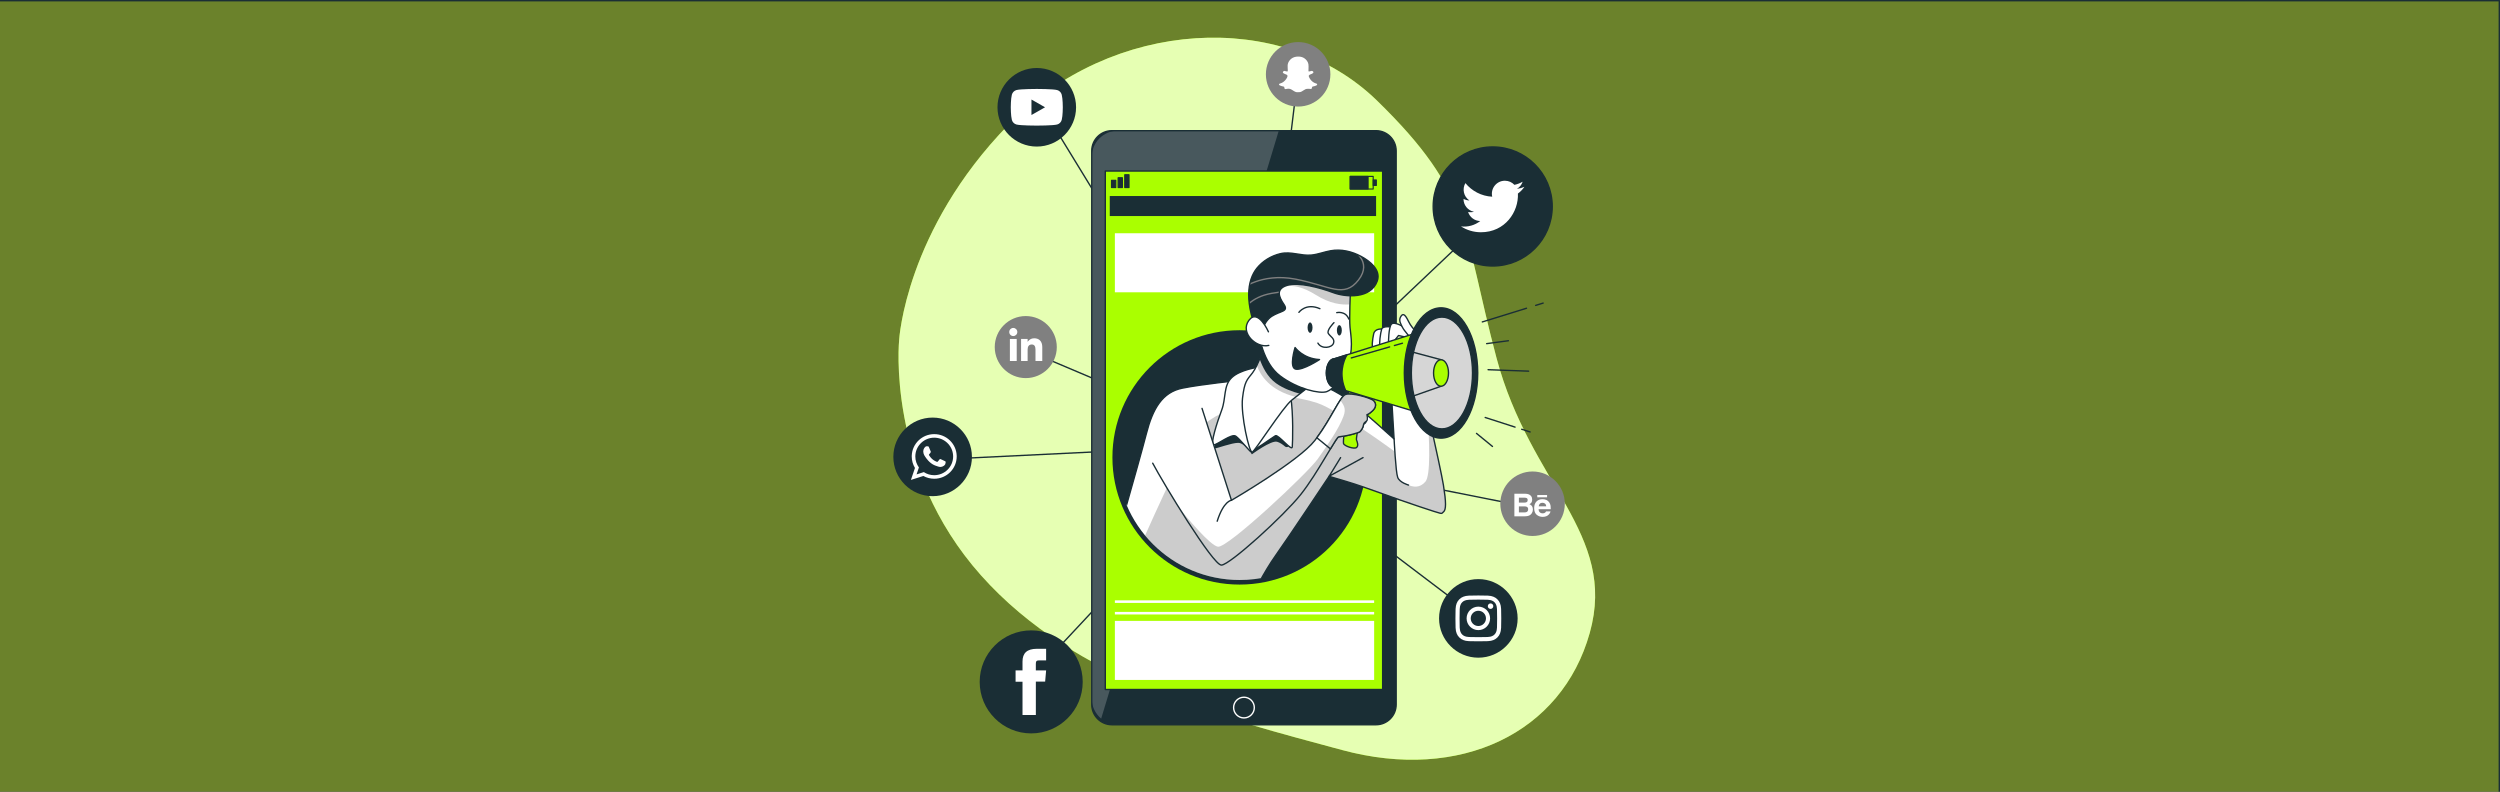 <?xml version="1.0" encoding="utf-8"?>
<!-- Generator: Adobe Illustrator 23.0.2, SVG Export Plug-In . SVG Version: 6.00 Build 0)  -->
<svg version="1.1" id="Layer_1" xmlns="http://www.w3.org/2000/svg" xmlns:xlink="http://www.w3.org/1999/xlink" x="0px" y="0px"
	 viewBox="0 0 1800 570" style="enable-background:new 0 0 1800 570;" xml:space="preserve">
<rect x="0" y="0" width="1800" height="570" fill="#333333" stroke="none"/>
<style type="text/css">
	.st0{fill:#6B822B;stroke:#1A2E35;stroke-linecap:round;stroke-linejoin:round;stroke-miterlimit:10;}
	.st1{fill:#AAFF00;}
	.st2{opacity:0.7;fill:#FFFFFF;}
	.st3{fill:none;stroke:#1A2E35;stroke-linecap:round;stroke-linejoin:round;stroke-miterlimit:10;}
	.st4{fill:#1A2E35;}
	.st5{fill-rule:evenodd;clip-rule:evenodd;fill:#FFFFFF;}
	.st6{fill:#FFFFFF;}
	.st7{fill:#1A2E35;stroke:#1A2E35;stroke-linecap:round;stroke-linejoin:round;stroke-miterlimit:10;}
	.st8{fill:#808080;}
	.st9{opacity:0.2;clip-path:url(#XMLID_161_);fill:#FFFFFF;}
	.st10{clip-path:url(#XMLID_161_);fill:none;stroke:#FFFFFF;stroke-linecap:round;stroke-linejoin:round;stroke-miterlimit:10;}
	.st11{fill:#AAFF00;stroke:#1A2E35;stroke-linecap:round;stroke-linejoin:round;stroke-miterlimit:10;}
	.st12{fill:none;stroke:#1A2E35;stroke-width:0.821;stroke-linecap:round;stroke-linejoin:round;stroke-miterlimit:10;}
	.st13{fill:#1A2E35;stroke:#1A2E35;stroke-width:0.725;stroke-linecap:round;stroke-linejoin:round;stroke-miterlimit:10;}
	.st14{fill:#1A2E35;stroke:#1A2E35;stroke-width:0.883;stroke-linecap:round;stroke-linejoin:round;stroke-miterlimit:10;}
	.st15{clip-path:url(#SVGID_2_);}
	.st16{opacity:0.2;clip-path:url(#XMLID_162_);}
	.st17{fill:#FFFFFF;stroke:#1A2E35;stroke-linecap:round;stroke-linejoin:round;stroke-miterlimit:10;}
	.st18{opacity:0.2;clip-path:url(#XMLID_163_);}
	.st19{clip-path:url(#XMLID_163_);fill:#1A2E35;}
	.st20{opacity:0.2;clip-path:url(#XMLID_164_);}
	.st21{clip-path:url(#XMLID_165_);fill:none;stroke:#808080;stroke-linecap:round;stroke-linejoin:round;stroke-miterlimit:10;}
	.st22{opacity:0.2;clip-path:url(#XMLID_166_);}
	.st23{opacity:0.2;clip-path:url(#XMLID_167_);}
	.st24{fill:#D6D6D6;stroke:#1A2E35;stroke-linecap:round;stroke-linejoin:round;stroke-miterlimit:10;}
	.st25{opacity:0.2;clip-path:url(#XMLID_168_);fill:#FFFFFF;}
	.st26{clip-path:url(#XMLID_168_);fill:none;stroke:#FFFFFF;stroke-linecap:round;stroke-linejoin:round;stroke-miterlimit:10;}
	.st27{clip-path:url(#SVGID_4_);}
	.st28{opacity:0.2;clip-path:url(#XMLID_169_);}
	.st29{opacity:0.2;clip-path:url(#XMLID_170_);}
	.st30{clip-path:url(#XMLID_170_);fill:#1A2E35;}
	.st31{opacity:0.2;clip-path:url(#XMLID_171_);}
	.st32{clip-path:url(#XMLID_172_);fill:none;stroke:#808080;stroke-linecap:round;stroke-linejoin:round;stroke-miterlimit:10;}
	.st33{opacity:0.2;clip-path:url(#XMLID_173_);}
	.st34{opacity:0.2;clip-path:url(#XMLID_174_);}
</style>
<rect x="-0.5" y="0.5" class="st0" width="1800" height="570"/>
<g>
	<g>
		<path class="st1" d="M647.4,244.56c0,0-9.62,92.76,58.88,169.63c68.49,76.86,174.43,102.64,259.89,125.79
			c85.45,23.15,158.37-12.42,178.45-84.27c20.07-71.85-42.87-106.76-67.14-198.01c-24.27-91.25-17.32-118.25-85.91-185.14
			c-68.6-66.89-191.29-58.9-265.45,17.24S647.4,244.56,647.4,244.56z"/>
		<path class="st2" d="M647.4,244.56c0,0-9.62,92.76,58.88,169.63c68.49,76.86,174.43,102.64,259.89,125.79
			c85.45,23.15,158.37-12.42,178.45-84.27c20.07-71.85-42.87-106.76-67.14-198.01c-24.27-91.25-17.32-118.25-85.91-185.14
			c-68.6-66.89-191.29-58.9-265.45,17.24S647.4,244.56,647.4,244.56z"/>
	</g>
	<g>
		<polyline class="st3" points="753.13,81.73 898.94,319.96 1076.13,152.1 		"/>
		<polyline class="st3" points="676.46,330.8 898.94,319.96 737.02,251.29 		"/>
		<polyline class="st3" points="934.66,53.51 901.56,325.57 1104.61,365.86 		"/>
		<polyline class="st3" points="740.41,489.51 898.94,319.96 1063.41,444.58 		"/>
	</g>
	<g>
		<g id="XMLID_158_">
			<g id="XMLID_159_">
				<path class="st4" d="M671.5,300.66c-15.6,0-28.29,12.69-28.29,28.29c0,15.6,12.69,28.29,28.29,28.29
					c15.6,0,28.29-12.69,28.29-28.29C699.79,313.36,687.1,300.66,671.5,300.66z"/>
			</g>
		</g>
		<g id="XMLID_153_">
			<path id="XMLID_155_" class="st5" d="M688.82,328.23c-0.22-8.69-7.37-15.66-16.18-15.66c-8.7,0-15.79,6.81-16.17,15.36
				c-0.01,0.23-0.02,0.47-0.02,0.7c0,3.04,0.85,5.87,2.32,8.3l-2.92,8.62l8.97-2.85c2.32,1.27,4.99,2,7.82,2
				c8.94,0,16.19-7.19,16.19-16.07C688.83,328.5,688.83,328.36,688.82,328.23z M672.64,342.14c-2.77,0-5.34-0.82-7.49-2.24
				l-5.23,1.67l1.7-5.02c-1.63-2.23-2.59-4.96-2.59-7.92c0-0.44,0.02-0.88,0.07-1.31c0.67-6.84,6.49-12.19,13.54-12.19
				c7.15,0,13.02,5.49,13.57,12.45c0.03,0.35,0.05,0.7,0.05,1.05C686.26,336.09,680.15,342.14,672.64,342.14z"/>
			<path id="XMLID_154_" class="st5" d="M680.06,331.88c-0.4-0.2-2.35-1.15-2.71-1.28c-0.36-0.14-0.63-0.2-0.89,0.2
				c-0.27,0.39-1.03,1.28-1.26,1.54c-0.23,0.27-0.46,0.3-0.86,0.1c-0.39-0.2-1.67-0.61-3.19-1.96c-1.17-1.04-1.98-2.33-2.21-2.72
				c-0.23-0.39-0.02-0.61,0.17-0.8c0.18-0.18,0.39-0.46,0.6-0.69c0.05-0.07,0.1-0.13,0.14-0.19c0.09-0.14,0.16-0.28,0.25-0.47
				c0.14-0.26,0.07-0.49-0.03-0.69c-0.1-0.2-0.89-2.14-1.23-2.93c-0.33-0.79-0.66-0.65-0.89-0.65c-0.23,0-0.49-0.04-0.76-0.04
				c-0.27,0-0.7,0.1-1.06,0.49c-0.36,0.39-1.39,1.35-1.39,3.29c0,0.45,0.08,0.91,0.2,1.34c0.4,1.39,1.27,2.53,1.42,2.73
				c0.2,0.26,2.74,4.37,6.78,5.95c4.04,1.57,4.04,1.05,4.77,0.98c0.73-0.06,2.35-0.95,2.68-1.87c0.33-0.92,0.33-1.71,0.24-1.87
				C680.72,332.17,680.46,332.08,680.06,331.88z"/>
		</g>
	</g>
	<g>
		<g id="XMLID_151_">
			<g id="XMLID_152_">
				<path class="st4" d="M746.48,48.95c-15.6,0-28.29,12.69-28.29,28.29c0,15.6,12.69,28.29,28.29,28.29h0
					c15.6,0,28.29-12.69,28.29-28.29C774.77,61.64,762.08,48.95,746.48,48.95z"/>
			</g>
		</g>
		<g id="XMLID_147_">
			<path id="XMLID_149_" class="st6" d="M764.44,68.16c-0.43-1.62-1.7-2.9-3.31-3.33c-2.92-0.79-14.64-0.79-14.64-0.79
				s-11.72,0-14.64,0.79c-1.61,0.43-2.88,1.71-3.31,3.33c-0.78,2.94-0.78,9.08-0.78,9.08s0,6.14,0.78,9.08
				c0.43,1.62,1.7,2.9,3.31,3.33c2.92,0.79,14.64,0.79,14.64,0.79s11.72,0,14.64-0.79c1.61-0.43,2.88-1.71,3.31-3.33
				c0.78-2.94,0.78-9.08,0.78-9.08S765.22,71.1,764.44,68.16z"/>
			<polygon id="XMLID_148_" class="st4" points="742.65,82.81 742.65,71.66 752.44,77.24 			"/>
		</g>
	</g>
	<g>
		<g id="XMLID_145_">
			<g id="XMLID_146_">
				<path class="st4" d="M742.46,453.87c-20.45,0-37.09,16.64-37.09,37.09c0,20.45,16.64,37.09,37.09,37.09
					c20.45,0,37.09-16.64,37.09-37.09C779.56,470.52,762.92,453.87,742.46,453.87z"/>
			</g>
		</g>
		<path id="XMLID_144_" class="st6" d="M736.22,514.79h9.59v-24.03h6.69l0.71-8.05h-7.41c0,0,0-3,0-4.58c0-1.9,0.38-2.65,2.22-2.65
			c1.48,0,5.19,0,5.19,0v-8.35c0,0-5.47,0-6.64,0c-7.14,0-10.36,3.14-10.36,9.16c0,5.24,0,6.41,0,6.41h-4.99v8.15h4.99V514.79z"/>
	</g>
	<g>
		<g id="XMLID_142_">
			<g id="XMLID_143_">
				<path class="st4" d="M1064.41,416.95c-15.6,0-28.29,12.69-28.29,28.29c0,15.6,12.69,28.29,28.29,28.29
					c15.6,0,28.29-12.69,28.29-28.29C1092.69,429.64,1080,416.95,1064.41,416.95z"/>
			</g>
		</g>
		<g id="XMLID_134_">
			<path id="XMLID_139_" class="st6" d="M1064.41,431.72c4.4,0,4.92,0.02,6.66,0.1c1.61,0.07,2.48,0.34,3.06,0.57
				c0.77,0.3,1.32,0.66,1.9,1.23c0.58,0.58,0.93,1.13,1.23,1.89c0.23,0.58,0.49,1.45,0.57,3.06c0.08,1.74,0.1,2.26,0.1,6.66
				c0,4.4-0.02,4.92-0.1,6.66c-0.07,1.61-0.34,2.48-0.57,3.06c-0.3,0.77-0.66,1.32-1.23,1.9c-0.58,0.58-1.13,0.93-1.9,1.23
				c-0.58,0.23-1.45,0.49-3.06,0.57c-1.74,0.08-2.26,0.1-6.66,0.1c-4.4,0-4.92-0.02-6.66-0.1c-1.61-0.07-2.48-0.34-3.06-0.57
				c-0.77-0.3-1.32-0.66-1.9-1.23c-0.58-0.58-0.93-1.13-1.23-1.9c-0.23-0.58-0.49-1.45-0.57-3.06c-0.08-1.74-0.1-2.26-0.1-6.66
				c0-4.4,0.02-4.92,0.1-6.66c0.07-1.61,0.34-2.48,0.57-3.06c0.3-0.77,0.66-1.32,1.23-1.89c0.58-0.58,1.13-0.93,1.9-1.23
				c0.58-0.23,1.45-0.49,3.06-0.57C1059.48,431.74,1060,431.72,1064.41,431.72 M1064.41,428.75c-4.48,0-5.04,0.02-6.8,0.1
				c-1.75,0.08-2.95,0.36-4,0.77c-1.08,0.42-2,0.98-2.92,1.9c-0.92,0.92-1.48,1.84-1.9,2.92c-0.41,1.05-0.69,2.25-0.77,4
				c-0.08,1.76-0.1,2.32-0.1,6.8c0,4.48,0.02,5.04,0.1,6.8c0.08,1.75,0.36,2.95,0.77,4c0.42,1.08,0.98,2,1.9,2.92
				c0.92,0.92,1.84,1.48,2.92,1.9c1.05,0.41,2.25,0.69,4,0.77c1.76,0.08,2.32,0.1,6.8,0.1s5.04-0.02,6.8-0.1
				c1.75-0.08,2.95-0.36,4-0.77c1.08-0.42,2-0.98,2.92-1.9c0.92-0.92,1.48-1.84,1.9-2.92c0.41-1.05,0.69-2.25,0.77-4
				c0.08-1.76,0.1-2.32,0.1-6.8c0-4.48-0.02-5.04-0.1-6.8c-0.08-1.75-0.36-2.95-0.77-4c-0.42-1.08-0.98-2-1.9-2.92
				c-0.92-0.92-1.84-1.48-2.92-1.9c-1.05-0.41-2.25-0.69-4-0.77C1069.44,428.77,1068.88,428.75,1064.41,428.75"/>
			<path id="XMLID_136_" class="st6" d="M1064.41,436.77c-4.67,0-8.46,3.79-8.46,8.46c0,4.67,3.79,8.46,8.46,8.46
				s8.46-3.79,8.46-8.46C1072.87,440.56,1069.08,436.77,1064.41,436.77 M1064.41,450.73c-3.03,0-5.49-2.46-5.49-5.49
				c0-3.03,2.46-5.49,5.49-5.49s5.49,2.46,5.49,5.49C1069.9,448.27,1067.44,450.73,1064.41,450.73"/>
			<path id="XMLID_135_" class="st6" d="M1075.18,436.44c0,1.09-0.89,1.98-1.98,1.98c-1.09,0-1.98-0.89-1.98-1.98
				c0-1.09,0.89-1.98,1.98-1.98C1074.3,434.46,1075.18,435.34,1075.18,436.44"/>
		</g>
	</g>
	<g>
		<g id="XMLID_132_">
			<g id="XMLID_133_">
				<path class="st7" d="M1074.74,191.52L1074.74,191.52c-23.67,0-42.86-19.19-42.86-42.86l0,0c0-23.67,19.19-42.86,42.86-42.86l0,0
					c23.67,0,42.86,19.19,42.86,42.86l0,0C1117.6,172.34,1098.41,191.52,1074.74,191.52z"/>
			</g>
		</g>
		<path id="XMLID_131_" class="st6" d="M1051.91,163.01c4.15,2.66,9.07,4.21,14.36,4.21c17.4,0,27.23-14.69,26.63-27.87
			c1.83-1.32,3.42-2.97,4.68-4.85c-1.68,0.75-3.49,1.25-5.38,1.48c1.93-1.16,3.42-2.99,4.12-5.18c-1.81,1.07-3.82,1.85-5.95,2.28
			c-1.71-1.82-4.14-2.96-6.84-2.96c-6.05,0-10.49,5.64-9.13,11.5c-7.79-0.39-14.69-4.12-19.31-9.79c-2.45,4.21-1.27,9.72,2.9,12.51
			c-1.54-0.05-2.98-0.47-4.25-1.17c-0.1,4.34,3.01,8.4,7.52,9.31c-1.32,0.36-2.76,0.44-4.23,0.16c1.19,3.72,4.65,6.43,8.75,6.51
			C1061.84,162.22,1056.88,163.6,1051.91,163.01z"/>
	</g>
	<g>
		<g>
			<g id="XMLID_129_">
				<g id="XMLID_130_">
					<path class="st8" d="M738.55,227.56c-12.32,0-22.34,10.02-22.34,22.34c0,12.32,10.02,22.34,22.34,22.34
						c12.32,0,22.34-10.02,22.34-22.34C760.89,237.58,750.87,227.56,738.55,227.56z"/>
				</g>
			</g>
		</g>
		<g id="XMLID_124_">
			<g id="XMLID_126_">
				<rect id="XMLID_128_" x="727.12" y="244.05" class="st6" width="4.91" height="15.87"/>
				<path id="XMLID_127_" class="st6" d="M729.56,241.97c1.6,0,2.91-1.31,2.91-2.93c0-1.62-1.3-2.93-2.91-2.93
					c-1.6,0-2.9,1.31-2.9,2.93C726.65,240.66,727.95,241.97,729.56,241.97z"/>
			</g>
			<path id="XMLID_125_" class="st6" d="M739.89,251.59c0-2.23,1.03-3.56,2.99-3.56c1.81,0,2.67,1.28,2.67,3.56
				c0,2.29,0,8.33,0,8.33h4.89c0,0,0-5.8,0-10.05c0-4.25-2.41-6.31-5.77-6.31c-3.37,0-4.78,2.62-4.78,2.62v-2.14h-4.71v15.87h4.71
				C739.89,259.92,739.89,254.03,739.89,251.59z"/>
		</g>
	</g>
	<g>
		<g id="XMLID_122_">
			<path id="XMLID_123_" class="st8" d="M1103.45,385.91L1103.45,385.91c-12.82,0-23.22-10.4-23.22-23.22l0,0
				c0-12.82,10.4-23.22,23.22-23.22h0c12.82,0,23.22,10.4,23.22,23.22l0,0C1126.67,375.51,1116.27,385.91,1103.45,385.91z"/>
		</g>
		<g id="XMLID_112_">
			<path id="XMLID_118_" class="st6" d="M1099.98,371.52c0.71-0.15,1.32-0.42,1.84-0.82c0.46-0.35,0.84-0.77,1.15-1.28
				c0.48-0.77,0.72-1.63,0.72-2.59c0-0.93-0.21-1.73-0.63-2.38c-0.42-0.65-1.05-1.13-1.88-1.43c0.55-0.28,0.96-0.59,1.24-0.93
				c0.5-0.6,0.75-1.4,0.75-2.39c0-0.96-0.25-1.79-0.75-2.48c-0.83-1.12-2.23-1.7-4.21-1.73h-7.86v16.26h7.33
				C1098.51,371.74,1099.28,371.67,1099.98,371.52z M1093.6,358.3h3.54c0.78,0,1.42,0.08,1.92,0.25c0.58,0.24,0.87,0.74,0.87,1.5
				c0,0.68-0.22,1.16-0.66,1.43c-0.44,0.27-1.01,0.4-1.72,0.4h-3.95V358.3z M1093.6,368.92v-4.33h4c0.7,0.01,1.24,0.1,1.63,0.28
				c0.69,0.32,1.04,0.9,1.04,1.74c0,1-0.36,1.68-1.07,2.03c-0.39,0.19-0.94,0.29-1.65,0.29H1093.6z"/>
			<g id="XMLID_113_">
				<path id="XMLID_115_" class="st6" d="M1106.45,370.67c1.22,0.99,2.64,1.48,4.23,1.48c1.94,0,3.45-0.58,4.52-1.75
					c0.69-0.74,1.08-1.46,1.17-2.17h-3.21c-0.19,0.35-0.4,0.63-0.65,0.83c-0.45,0.37-1.03,0.55-1.75,0.55
					c-0.68,0-1.25-0.15-1.73-0.45c-0.79-0.49-1.21-1.33-1.26-2.54h8.76c0.02-1.04-0.02-1.83-0.1-2.39
					c-0.15-0.94-0.47-1.77-0.96-2.49c-0.55-0.81-1.24-1.4-2.08-1.78c-0.84-0.38-1.78-0.56-2.83-0.56c-1.76,0-3.19,0.56-4.3,1.67
					c-1.1,1.11-1.66,2.71-1.66,4.79C1104.61,368.08,1105.23,369.68,1106.45,370.67z M1108.7,362.68c0.45-0.46,1.07-0.69,1.88-0.69
					c0.74,0,1.36,0.22,1.87,0.65c0.5,0.43,0.78,1.07,0.84,1.9h-5.42C1107.97,363.75,1108.25,363.13,1108.7,362.68z"/>
				<rect id="XMLID_114_" x="1106.83" y="356.42" class="st6" width="7.07" height="1.64"/>
			</g>
		</g>
	</g>
	<g>
		<g id="XMLID_110_">
			<path id="XMLID_111_" class="st8" d="M934.66,76.73L934.66,76.73c-12.83,0-23.22-10.4-23.22-23.22l0,0
				c0-12.82,10.4-23.22,23.22-23.22h0c12.83,0,23.22,10.4,23.22,23.22l0,0C957.88,66.33,947.48,76.73,934.66,76.73z"/>
		</g>
		<path id="XMLID_109_" class="st5" d="M948.11,60.33L948.11,60.33c-0.01-0.01-0.01-0.01-0.03-0.03c0,0,0,0-0.01,0l0,0
			c-0.33-0.21-0.66-0.24-0.87-0.32c-0.01,0-0.01,0-0.01-0.01c-1.43-0.45-2.66-1.42-3.58-2.61c-0.51-0.66-0.94-1.38-1.22-2.14
			c0-0.01,0-0.01,0-0.01c-0.11-0.33-0.12-0.69,0.04-0.92c0,0,0.01,0,0.01-0.01c0.26-0.37,0.73-0.6,1.23-0.78c0.01,0,0.01,0,0.01,0
			c0.56-0.2,1.17-0.42,1.67-0.86c0.01,0,0.01-0.01,0.01-0.01c0.08-0.07,0.17-0.16,0.24-0.31c0.01-0.03,0.03-0.07,0.04-0.11
			c0.04-0.13,0.04-0.3-0.03-0.44c0-0.01,0-0.01,0-0.01c-0.15-0.29-0.39-0.45-0.58-0.56h-0.01c-0.31-0.18-0.67-0.2-1-0.09l0,0h-0.01
			c-0.34,0.1-0.62,0.23-0.88,0.26c-0.01,0-0.01,0-0.02,0.01c-0.37,0.06-0.73,0.08-1-0.03c-0.01-0.04-0.01-0.12-0.02-0.22h0.01
			c-0.03-0.61,0.03-1.23,0.04-1.88c0,0,0,0,0-0.01c0.03-0.98,0.07-1.99-0.08-3.02c0-0.01,0-0.01,0-0.01
			c-0.32-1.72-1.43-3.21-2.83-4.19c-1.02-0.72-2.23-1.12-3.46-1.23l0,0c-0.42-0.04-0.83-0.05-1.24-0.05
			c-1.66,0.01-3.38,0.45-4.73,1.5c-1.01,0.79-1.8,1.84-2.3,3v0.01c-0.48,1.2-0.44,2.48-0.37,3.67l0,0c0.04,0.83,0.13,1.64,0.06,2.41
			c-0.01,0.03-0.01,0.04-0.01,0.05c-0.37,0.07-0.78,0.04-1.19-0.03h-0.01c-0.28-0.04-0.57-0.16-0.91-0.25c-0.01,0-0.01,0-0.02-0.01
			c-0.32-0.07-0.64,0.02-0.88,0.2c-0.01,0-0.01,0-0.01,0.01c-0.01,0.01-0.01,0.01-0.01,0.01c-0.2,0.13-0.47,0.35-0.49,0.73
			c-0.01,0.03,0,0.04,0,0.07c0.01,0,0,0.01,0.01,0.01c0.04,0.22,0.18,0.39,0.3,0.49c0.13,0.11,0.24,0.18,0.31,0.23
			c0.01,0,0.01,0.01,0.02,0.01c0.61,0.4,1.27,0.58,1.86,0.81l0,0c0.4,0.18,0.75,0.45,0.83,0.8c0.1,0.44-0.09,0.94-0.33,1.43v0.01
			c-0.66,1.29-1.63,2.41-2.83,3.24c-0.63,0.43-1.34,0.75-2.08,0.95c-0.01,0-0.02,0.01-0.03,0.01c-0.15,0.06-0.51,0.09-0.74,0.43
			c-0.01,0.03-0.03,0.05-0.04,0.08c-0.08,0.21,0.01,0.45,0.12,0.58c0.1,0.12,0.21,0.2,0.32,0.25c0.01,0,0.01,0.01,0.02,0.01
			c0.62,0.36,1.3,0.51,1.92,0.67c0.01,0,0.01,0.01,0.01,0.01c0.45,0.09,0.86,0.15,1.2,0.3c0.01,0.03,0.05,0.14,0.13,0.33
			c0.11,0.34,0.16,0.74,0.29,1.16c0.04,0.11,0.14,0.21,0.26,0.23c0.28,0.06,0.44-0.03,0.46-0.04c0.01,0,0.03,0,0.04,0
			c1.03-0.18,2.08-0.34,3.03-0.11l0,0c1,0.26,1.87,0.95,2.85,1.54v0.01l0,0c0.65,0.4,1.4,0.8,2.27,0.83l0,0c0,0,0,0,0.01,0
			c0.66,0.04,1.29-0.01,1.92-0.04c0.01,0,0.01,0,0.01,0c0.54-0.05,1.05-0.23,1.51-0.52c0.01-0.01,0.01-0.01,0.02-0.01
			c1.03-0.59,1.94-1.29,2.94-1.73h0.01c0.32-0.11,0.73-0.11,1.18-0.14c0.01,0,0.01,0,0.01,0c0.83-0.03,1.66,0.02,2.49,0.13
			c0.03,0.01,0.06,0.01,0.08,0c0.11-0.01,0.23-0.09,0.28-0.16c0.06-0.07,0.08-0.13,0.09-0.18c0.03-0.08,0.04-0.12,0.01-0.05
			c0.01-0.03,0.03-0.04,0.03-0.07c0.15-0.5,0.23-0.95,0.48-1.22c0.11-0.11,0.3-0.16,0.51-0.16c0.01,0,0.03,0,0.04,0
			c0.72-0.08,1.36-0.34,1.98-0.56c0.01-0.01,0.02-0.01,0.03-0.01c0.23-0.1,0.57-0.21,0.8-0.54c0,0,0,0,0-0.01l0,0
			C948.48,60.86,948.38,60.49,948.11,60.33L948.11,60.33z"/>
	</g>
	<g>
		<g>
			<defs>
				<path id="XMLID_108_" d="M990.72,521.82H800.58c-8.02,0-14.52-6.5-14.52-14.52V108.61c0-8.02,6.5-14.52,14.52-14.52h190.14
					c8.02,0,14.52,6.5,14.52,14.52V507.3C1005.24,515.32,998.74,521.82,990.72,521.82z"/>
			</defs>
			<use xlink:href="#XMLID_108_"  style="overflow:visible;fill:#1A2E35;"/>
			<clipPath id="XMLID_161_">
				<use xlink:href="#XMLID_108_"  style="overflow:visible;"/>
			</clipPath>
			<path class="st9" d="M804.95,94.09c-10.43,0-18.89,8.46-18.89,18.89v389.95c0,5.82,2.64,11.02,6.78,14.49L920.71,94.09H804.95z"
				/>
			<path class="st10" d="M903.1,509.45c0-4.11-3.33-7.45-7.45-7.45c-4.11,0-7.45,3.33-7.45,7.45s3.33,7.45,7.45,7.45
				C899.76,516.9,903.1,513.57,903.1,509.45z"/>
			
				<use xlink:href="#XMLID_108_"  style="overflow:visible;fill:none;stroke:#1A2E35;stroke-linecap:round;stroke-linejoin:round;stroke-miterlimit:10;"/>
		</g>
		<rect id="XMLID_107_" x="795.81" y="123.14" class="st11" width="199.69" height="373.3"/>
		<circle class="st4" cx="892.51" cy="329.33" r="91.57"/>
		<rect x="802.71" y="167.94" class="st6" width="186.68" height="42.51"/>
		<rect x="802.71" y="447.04" class="st6" width="186.68" height="42.51"/>
		<rect x="802.71" y="432.25" class="st6" width="186.68" height="1.85"/>
		<rect x="802.71" y="440.57" class="st6" width="186.68" height="1.85"/>
		<g>
			<g>
				<rect x="972.14" y="127.01" class="st12" width="16.56" height="9.08"/>
				<rect x="972.14" y="127.01" class="st13" width="12.91" height="9.08"/>
				<rect x="988.67" y="129.55" class="st13" width="2.33" height="4"/>
			</g>
			<g>
				<rect x="800.3" y="129.83" class="st14" width="3.04" height="5.2"/>
				<rect x="805.07" y="128" class="st14" width="3.04" height="7.03"/>
				<rect x="809.84" y="125.84" class="st14" width="3.04" height="9.19"/>
			</g>
		</g>
		<g>
			<rect x="799.03" y="141.14" class="st4" width="191.76" height="14.41"/>
		</g>
	</g>
	<g>
		<defs>
			<path id="SVGID_3_" d="M1114.73,172.54H881.31v69.24c-43.46,5.51-77.07,42.59-77.07,87.54c0,48.75,39.52,88.27,88.27,88.27
				c29,0,54.73-13.98,70.82-35.57h151.4V172.54z"/>
		</defs>
		<clipPath id="SVGID_2_">
			<use xlink:href="#SVGID_3_"  style="overflow:visible;"/>
		</clipPath>
		<g class="st15">
			<g>
				<g>
					<defs>
						<path id="XMLID_64_" d="M796.3,415.64c0,0,24.44-85.08,29.05-103.27c4.62-18.19,11.55-30.03,25.98-32.91
							c14.44-2.89,40.98-5.57,40.98-5.57s23.1-2.31,39.84-1.15c16.74,1.15,32.05,10.1,40.13,16.17
							c8.08,6.06,31.47,27.14,31.47,27.14l-2.89-48.5l21.08,1.73c0,0,15.3,67.56,17.32,79.97c2.02,12.41,2.02,17.9,0,19.34
							c-2.02,1.44,1.44,2.31-17.03-3.75c-18.48-6.06-40.13-14.44-51.97-17.9c-11.84-3.46-13.28-4.04-13.28-4.04
							s-28.96,43.6-38.2,56.59c-9.24,12.99-16.82,28.94-16.82,28.94"/>
					</defs>
					<use xlink:href="#XMLID_64_"  style="overflow:visible;fill:#FFFFFF;"/>
					<clipPath id="XMLID_162_">
						<use xlink:href="#XMLID_64_"  style="overflow:visible;"/>
					</clipPath>
					<path class="st16" d="M1039.27,368.59c2.02-1.44,2.02-6.93,0-19.34c-1.21-7.41-7.14-34.44-11.73-55.04
						c1.83,24.31,2.53,48.13-1.22,52.57c-8.08,9.6-19.97-3.02-19.97-3.02l-2.26-18.71c0,0-40.41-29.81-55.57-34.86
						c-15.16-5.05-31.32-6.06-46.98-1.01c-15.66,5.05-28.8,10.1-38.39,19.7c-9.6,9.6-42.94,86.38-42.94,86.38l-3.77,22.8
						l85.51,10.35c0,0,7.59-15.95,16.82-28.94c9.24-12.99,38.2-56.59,38.2-56.59s1.44,0.58,13.28,4.04s33.49,11.84,51.97,17.9
						C1040.71,370.9,1037.25,370.03,1039.27,368.59z"/>
					
						<use xlink:href="#XMLID_64_"  style="overflow:visible;fill:none;stroke:#1A2E35;stroke-linecap:round;stroke-linejoin:round;stroke-miterlimit:10;"/>
				</g>
				<polyline class="st3" points="965.22,329.49 956.99,342.89 981.37,329.49 				"/>
				<path id="XMLID_59_" class="st17" d="M1003.76,316.04c0,0,1.15,23.96,2.6,27.72c1.44,3.75,7.79,5.49,7.79,5.49"/>
			</g>
			<g>
				<path class="st4" d="M876.54,315.31c0,0-3.15,7.48-1.57,7.48c1.57,0,11.81-3.94,16.54-3.94c4.73,0,9.84,8.27,9.84,8.27
					s13.78-10.24,18.11-9.06c2.06,0.56,4.13,2.02,5.72,3.39c1.23,1.05,3.12,0.23,3.18-1.39c0.08-2.12,0.15-5.02,0.15-8.7
					c0-8.66-7.48-32.29-21.26-33.47c-13.78-1.18-16.14,8.66-22.05,20.48C879.29,310.19,876.54,315.31,876.54,315.31z"/>
				<path id="XMLID_58_" class="st17" d="M906.18,264.36c0,0-13.28,1.73-19.34,7.51c-6.06,5.77-4.04,15.01-7.22,23.38
					c-3.18,8.37-8.66,25.41-5.77,25.12c2.89-0.29,12.99-8.37,15.88-6.35c2.89,2.02,9.53,10.39,10.68,10.97
					c1.15,0.58,15.88-10.1,17.9-11.26c2.02-1.15,11.84,11.55,12.13,8.08c0.29-3.46,0.87-23.96-1.15-36.38
					C927.25,273.03,912.82,264.65,906.18,264.36z"/>
			</g>
			<g>
				<g>
					<defs>
						<path id="XMLID_57_" d="M910.79,248.2c0,0-4.91,15.01-8.95,20.21c-4.04,5.2-5.77,6.06-7.22,18.19
							c-1.44,12.13,4.91,39.55,6.93,38.97c2.02-0.58,21.94-32.33,28.58-37.53c6.64-5.2,13.57-10.68,13.57-10.68
							s-16.17-4.91-21.65-11.84C916.57,258.59,910.79,248.2,910.79,248.2z"/>
					</defs>
					<use xlink:href="#XMLID_57_"  style="overflow:visible;fill:#FFFFFF;"/>
					<clipPath id="XMLID_163_">
						<use xlink:href="#XMLID_57_"  style="overflow:visible;"/>
					</clipPath>
					<path class="st18" d="M933.01,285.79c5.62-4.41,10.69-8.43,10.69-8.43s-16.17-4.91-21.65-11.84
						c-5.49-6.93-11.26-17.32-11.26-17.32s-2.78,8.5-5.88,14.92C907.36,270.02,914.18,281.19,933.01,285.79z"/>
					<path class="st19" d="M922.05,265.52c-5.49-6.93-11.26-17.32-11.26-17.32s-1.65,5.04-3.82,10.29
						c1.8,5.2,5.41,12.95,11.86,17.51c5.43,3.85,12.04,6.15,17.11,7.47c4.34-3.41,7.76-6.12,7.76-6.12S927.54,272.45,922.05,265.52z
						"/>
					
						<use xlink:href="#XMLID_57_"  style="overflow:visible;fill:none;stroke:#1A2E35;stroke-linecap:round;stroke-linejoin:round;stroke-miterlimit:10;"/>
				</g>
				<g>
					<g>
						<defs>
							<path id="XMLID_38_" d="M972.29,209.8c0,0-0.87,19.34-0.29,25.69c0.58,6.35,2.89,17.32-2.31,27.72
								c-5.2,10.39-9.53,17.03-14.44,18.77c-4.91,1.73-20.79-1.73-33.49-11.26c-12.7-9.53-15.01-29.16-17.03-35.51
								c-2.02-6.35,0.29-28,13.28-34.93c12.99-6.93,27.14-5.49,34.07-3.18C959.01,199.41,972.29,209.8,972.29,209.8z"/>
						</defs>
						<use xlink:href="#XMLID_38_"  style="overflow:visible;fill:#FFFFFF;"/>
						<clipPath id="XMLID_164_">
							<use xlink:href="#XMLID_38_"  style="overflow:visible;"/>
						</clipPath>
						<path class="st20" d="M918.01,200.27c-1.88,1-3.53,2.32-4.98,3.84l6.7,4.75c0,0,8.59-8.59,27.78,3.54
							c9.91,6.26,18.47,7.26,24.44,6.77c0.14-5.15,0.33-9.37,0.33-9.37s-13.28-10.39-20.21-12.7
							C945.15,194.79,931,193.34,918.01,200.27z"/>
						
							<use xlink:href="#XMLID_38_"  style="overflow:visible;fill:none;stroke:#1A2E35;stroke-linecap:round;stroke-linejoin:round;stroke-miterlimit:10;"/>
					</g>
					<path class="st4" d="M945.02,235.89c0,2.06-0.8,3.73-1.78,3.73s-1.78-1.67-1.78-3.73c0-2.06,0.8-3.73,1.78-3.73
						S945.02,233.83,945.02,235.89z"/>
					<path class="st4" d="M966.11,237.84c0,2.06-0.8,3.73-1.78,3.73s-1.78-1.67-1.78-3.73c0-2.06,0.8-3.73,1.78-3.73
						S966.11,235.78,966.11,237.84z"/>
					<path id="XMLID_35_" class="st3" d="M960.45,232.32c0,0-5.49,5.49-4.04,7.79c1.44,2.31,4.79,3.61,3.75,6.93
						c-1.08,3.46-8.66,4.62-11.26,0"/>
					<path id="XMLID_29_" class="st7" d="M932.45,250.22c0,0,5.77,8.08,17.61,8.66c0,0-11.84,7.79-17.03,6.93
						C927.83,264.94,932.45,250.22,932.45,250.22z"/>
					<path id="XMLID_28_" class="st3" d="M935.21,224.88c0,0,5.04-7.01,15.11-2.63"/>
					<path id="XMLID_27_" class="st3" d="M962.47,225.1c0,0,6.34-1.46,8.65,4.6"/>
				</g>
				<g>
					<defs>
						<path id="XMLID_26_" d="M906.75,243c0,0,2.6-11.26,8.95-15.3c6.35-4.04,12.41-3.18,8.66-8.66
							c-3.75-5.49-5.77-10.97,2.31-13.57c8.08-2.6,23.96,1.73,33.2,5.2c9.24,3.46,27.14,4.62,31.76-8.37
							c2.85-8.03-5.49-14.41-11.62-17.69c-6.75-3.62-14.34-5.41-21.96-4.07c-4.59,0.81-9.05,2.62-13.7,3.09
							c-7.84,0.79-14.76-2.85-22.59-0.96c-6.45,1.56-12.56,5.2-16.75,10.39C897.8,202,895.78,218.17,906.75,243z"/>
					</defs>
					<use xlink:href="#XMLID_26_"  style="overflow:visible;fill:#1A2E35;"/>
					<clipPath id="XMLID_165_">
						<use xlink:href="#XMLID_26_"  style="overflow:visible;"/>
					</clipPath>
					<path class="st21" d="M973.61,179.99c0,0,15,8.1,4.5,21.6c-10.5,13.5-20.4,4.2-45.3-0.6c-24.9-4.8-39.6,7.5-39.6,7.5"/>
					<path class="st21" d="M895.31,223.19c0,0,4.8-9.3,20.4-12c15.6-2.7,16.5-0.3,16.5-0.3"/>
					
						<use xlink:href="#XMLID_26_"  style="overflow:visible;fill:none;stroke:#1A2E35;stroke-linecap:round;stroke-linejoin:round;stroke-miterlimit:10;"/>
				</g>
				<path id="XMLID_25_" class="st17" d="M913.28,238.9c0,0-7.49-17.15-14.09-8.22s5.36,20.22,14.33,18.02"/>
			</g>
			<g>
				<path id="XMLID_23_" class="st17" d="M994.81,236.94c0,0-4.91-0.58-5.77,3.46c-0.87,4.04-1.73,10.39,0,10.39
					c1.73,0,4.91-0.87,6.06-3.46c1.15-2.6,2.31-10.68,2.31-10.68L994.81,236.94z"/>
				<path id="XMLID_22_" class="st17" d="M1002.6,235.49c0,0-6.93-1.15-7.79,1.44c-0.87,2.6-2.02,11.55-1.15,11.84
					c0.87,0.29,6.06-2.02,6.06-2.02L1002.6,235.49z"/>
				<path id="XMLID_21_" class="st17" d="M1011.84,236.07c0,0-8.08-5.2-10.1-2.6c-2.02,2.6-2.02,13.28-2.02,13.28
					s2.6,0.58,4.04-1.15c1.44-1.73,3.18-4.04,3.18-4.04s5.77,1.44,6.64,1.15c0.87-0.29,2.89,0,2.31-2.89
					C1015.3,236.94,1011.84,236.07,1011.84,236.07z"/>
				<path id="XMLID_20_" class="st17" d="M1022.81,241.27c0,0-5.77-3.75-8.66-9.82c-2.89-6.06-4.33-5.77-5.77-3.18
					c-1.44,2.6,0.29,5.2,1.44,7.51c1.15,2.31,6.06,7.79,6.06,7.79L1022.81,241.27z"/>
			</g>
			<path id="XMLID_19_" class="st11" d="M970.88,281.66c0,0-4.19,35.73-3.54,37.67c0.64,1.93,7.73,4.19,9.34,2.9s0.64-3.86,0-5.47
				c-0.64-1.61,5.47-31.55,5.47-31.55L970.88,281.66z"/>
			<g id="XMLID_16_">
				<g>
					<g>
						<defs>
							<path id="XMLID_18_" d="M865.46,294.04l21.19,66.17c0,0,48.7-28.35,60.09-43.14c11.39-14.79,17.99-31.48,21.99-33.05
								c4-1.57,18.27,2.34,20.36,4.58c2.09,2.25,1.59,4.86-0.94,7.25s-3.96,2.72-3.96,2.72s-0.13,5.2-1.26,6.1
								c-1.13,0.9-0.87-0.26-1.13,0.9c-0.25,1.16-0.51,2.33-1.34,3.51c-0.83,1.18-1.1,1.77-1.96,2.08c-0.86,0.31-0.28,0.3-5.15,1.6
								c-4.87,1.3-7.47,1.38-9.48,1.73c-2.01,0.35-15.09,26.16-27.34,41.55c-12.24,15.39-51.03,50.65-57.09,50.83
								c-6.06,0.18-41.84-58.86-49.49-73.36"/>
						</defs>
						<use xlink:href="#XMLID_18_"  style="overflow:visible;fill:#FFFFFF;"/>
						<clipPath id="XMLID_166_">
							<use xlink:href="#XMLID_18_"  style="overflow:visible;"/>
						</clipPath>
						<path class="st22" d="M980.46,309.09c0.83-1.18,1.08-2.34,1.34-3.51c0.25-1.16,0,0,1.13-0.9c1.13-0.9,1.26-6.1,1.26-6.1
							s1.43-0.33,3.96-2.72c2.53-2.39,3.03-5,0.94-7.25c-2.09-2.25-16.36-6.15-20.36-4.58c-1.04,0.41-2.27,1.86-3.71,4.03
							c2.12,3.5,4.57,5.6,2.29,11.68c-3.48,9.27-11.59,20.87-18.55,30.72s-64.91,64.33-71.87,63.17
							c-5.68-0.95-22.17-20.82-28.04-28.08c12.56,20.15,26.94,41.45,30.58,41.34c6.06-0.18,44.85-35.44,57.09-50.83
							c12.24-15.39,25.33-41.2,27.34-41.55c2.01-0.35,4.61-0.43,9.48-1.73s4.29-1.29,5.15-1.6
							C979.36,310.86,979.63,310.27,980.46,309.09z"/>
						
							<use xlink:href="#XMLID_18_"  style="overflow:visible;fill:none;stroke:#1A2E35;stroke-linecap:round;stroke-linejoin:round;stroke-miterlimit:10;"/>
					</g>
					<path class="st3" d="M886.64,360.22c0,0-5.55,0.23-10.26,15.04"/>
				</g>
				<g>
					<defs>
						<path id="XMLID_17_" d="M973.35,312.78c4.87-1.3,4.29-1.29,5.15-1.6c0.86-0.31,1.13-0.9,1.96-2.08
							c0.83-1.18,1.08-2.34,1.34-3.51c0.25-1.16,1-1.56,2.13-2.46s0.26-4.54,0.26-4.54s1.43-0.33,3.96-2.72
							c2.53-2.39,3.03-5,0.94-7.25c-2.09-2.25-16.36-6.15-20.36-4.58c-3.83,1.5-10.05,16.88-20.58,31.16l9.75,8
							c3.06-5.1,5.24-8.56,5.97-8.68C965.89,314.16,968.48,314.08,973.35,312.78z"/>
					</defs>
					<use xlink:href="#XMLID_17_"  style="overflow:visible;fill:#FFFFFF;"/>
					<clipPath id="XMLID_167_">
						<use xlink:href="#XMLID_17_"  style="overflow:visible;"/>
					</clipPath>
					<path class="st23" d="M980.46,309.09c0.83-1.18,1.08-2.34,1.34-3.51c0.25-1.16,0,0,1.13-0.9c1.13-0.9,1.26-6.1,1.26-6.1
						s1.43-0.33,3.96-2.72c2.53-2.39,3.03-5,0.94-7.25c-2.09-2.25-16.36-6.15-20.36-4.58c-1.04,0.41-2.27,1.86-3.71,4.03
						c2.12,3.5,4.57,5.6,2.29,11.68c-3.48,9.27-11.59,20.87-18.55,30.72s-64.91,64.33-71.87,63.17
						c-5.68-0.95-22.17-20.82-28.04-28.08c12.56,20.15,26.94,41.45,30.58,41.34c6.06-0.18,44.85-35.44,57.09-50.83
						c12.24-15.39,25.33-41.2,27.34-41.55c2.01-0.35,4.61-0.43,9.48-1.73s4.29-1.29,5.15-1.6
						C979.36,310.86,979.63,310.27,980.46,309.09z"/>
					
						<use xlink:href="#XMLID_17_"  style="overflow:visible;fill:none;stroke:#1A2E35;stroke-linecap:round;stroke-linejoin:round;stroke-miterlimit:10;"/>
				</g>
			</g>
			<g id="XMLID_6_">
				<g id="XMLID_13_">
					<path id="XMLID_15_" class="st11" d="M960.74,258.3c-3.19,0-5.77,4.59-5.77,10.25c0,5.66,2.59,10.25,5.77,10.25l70.73,21.36
						v-64.09L960.74,258.3z"/>
					<g>
						<line class="st3" x1="1000.53" y1="249.77" x2="972.94" y2="257.71"/>
						<line class="st3" x1="1009.75" y1="247.12" x2="1003.97" y2="248.78"/>
					</g>
					<path id="XMLID_14_" class="st7" d="M969.8,255.46l-9.06,2.85c-3.19,0-5.77,4.59-5.77,10.25c0,5.66,2.59,10.25,5.77,10.25
						l8.17,2.47C963.62,269.49,967.3,259.91,969.8,255.46z"/>
				</g>
				<ellipse id="XMLID_12_" class="st24" cx="1037.54" cy="268.55" rx="24.25" ry="43.04"/>
				<polyline id="XMLID_11_" class="st24" points="1037.54,259 1014.44,252.82 1012.42,269.27 1015.02,286.02 1037.54,278.1 
					1038.4,259.46 				"/>
				<path id="XMLID_8_" class="st7" d="M1037.54,221.64c-14.6,0-26.43,21-26.43,46.91c0,25.91,11.83,46.91,26.43,46.91
					c14.6,0,26.43-21,26.43-46.91C1063.97,242.64,1052.13,221.64,1037.54,221.64z M1038.19,308.8c-12.16,0-22.02-18.02-22.02-40.25
					c0-22.23,9.86-40.25,22.02-40.25s22.02,18.02,22.02,40.25C1060.21,290.78,1050.35,308.8,1038.19,308.8z"/>
				<ellipse id="XMLID_7_" class="st11" cx="1037.54" cy="268.55" rx="5.38" ry="9.55"/>
			</g>
		</g>
		<g class="st15">
			<line class="st3" x1="1105.69" y1="219.88" x2="1111.06" y2="218.22"/>
			<line class="st3" x1="1067.27" y1="231.78" x2="1099.08" y2="221.93"/>
			<line class="st3" x1="1071.44" y1="266.18" x2="1100.63" y2="267.23"/>
			<line class="st3" x1="1095.63" y1="309.06" x2="1101.67" y2="311.01"/>
			<line class="st3" x1="1069.35" y1="300.59" x2="1090.83" y2="307.52"/>
			<line class="st3" x1="1070.4" y1="247.42" x2="1086.03" y2="245.33"/>
			<line class="st3" x1="1063.1" y1="312.06" x2="1074.57" y2="321.44"/>
		</g>
	</g>
</g>
</svg>
